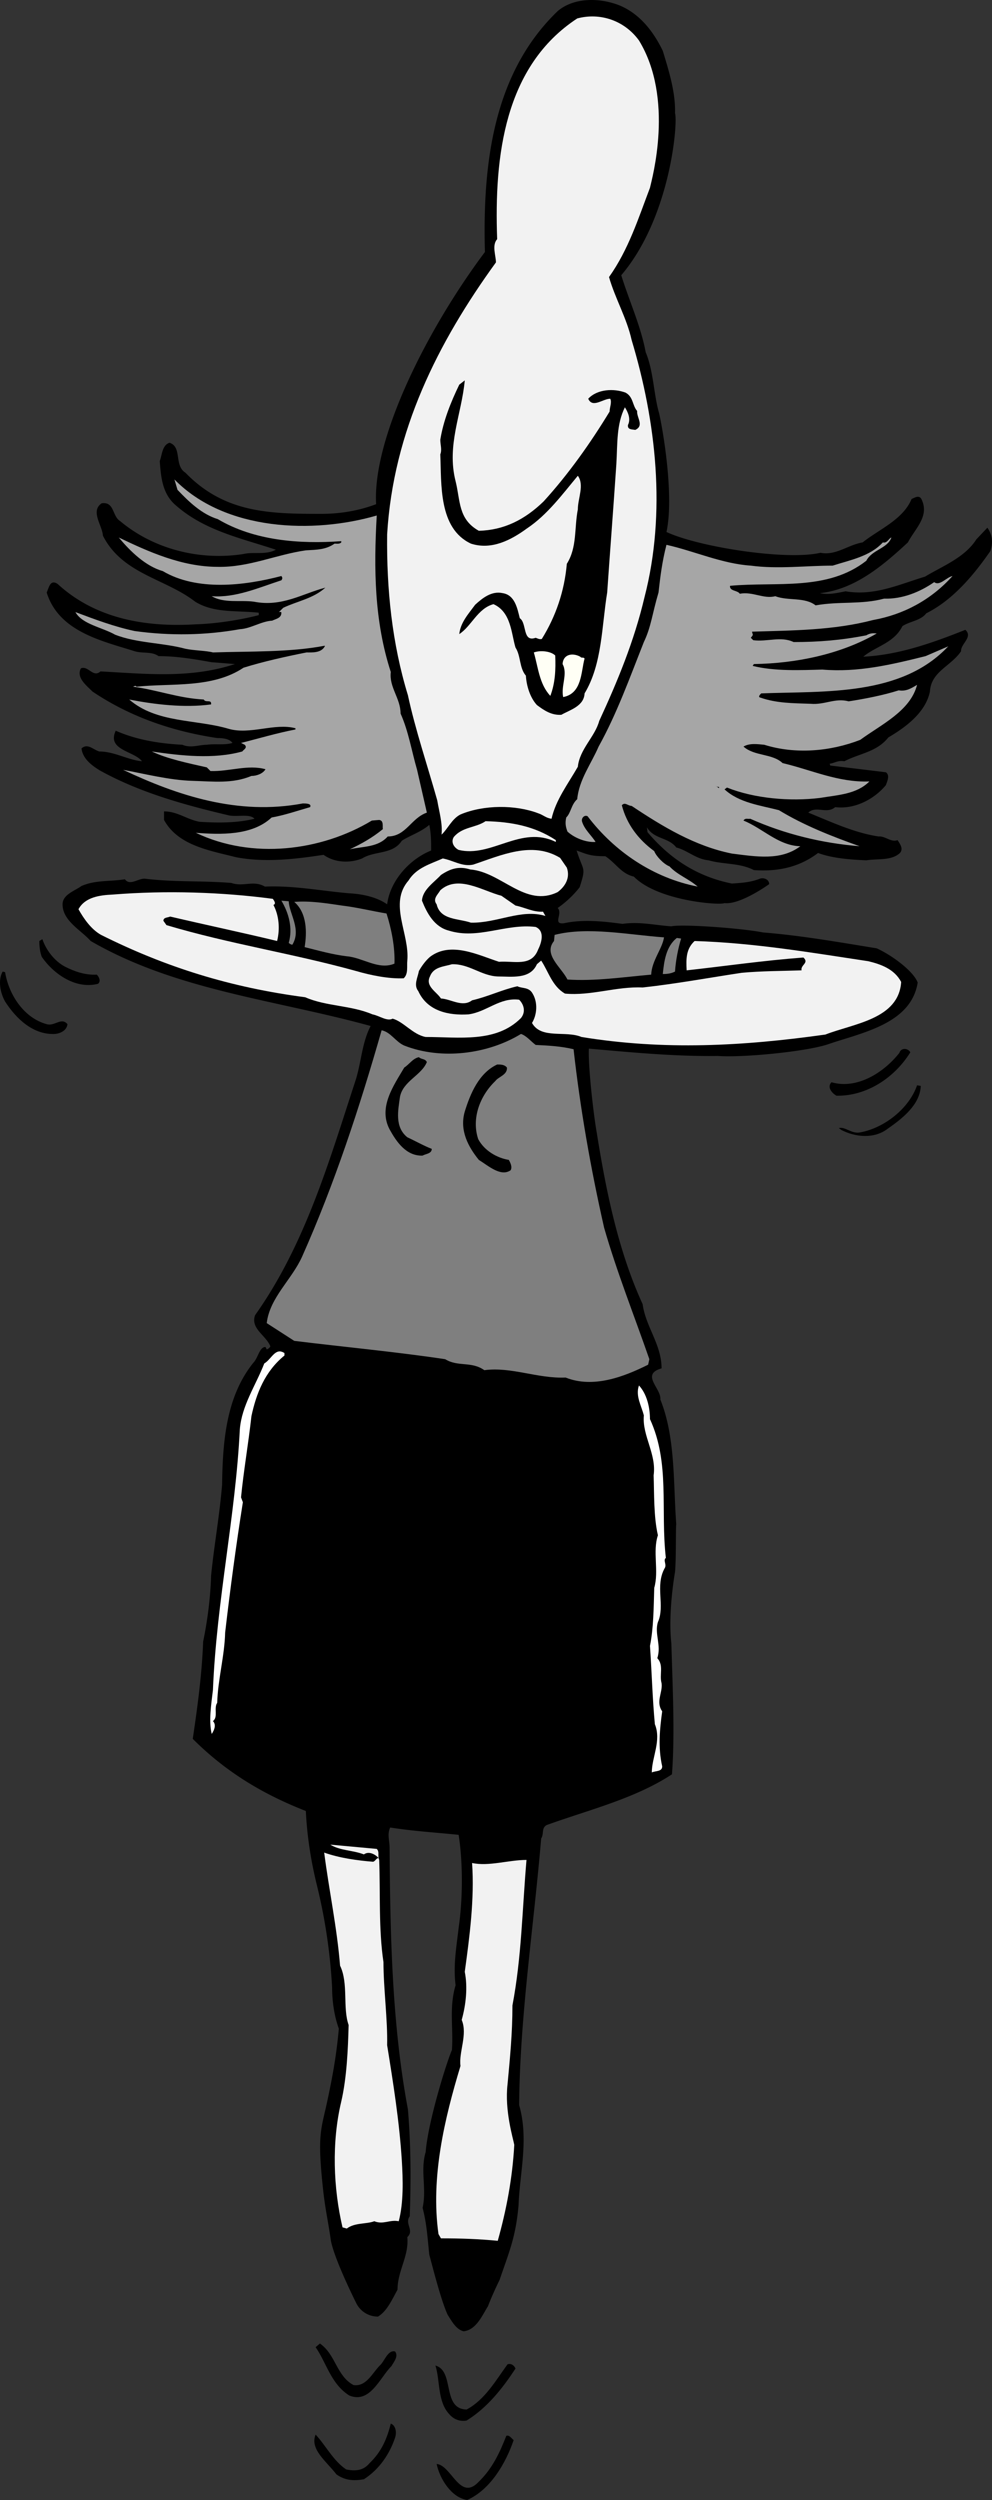 <svg xmlns="http://www.w3.org/2000/svg" width="162.293" height="408.916"><rect width="100%" height="100%" fill="#333333" stroke="none"/><path d="M108.434 8.319c1 3.297 2.102 6.797 2 10.199.5 1.5-.73 17.031-8.797 26.5 1.297 4.2 3.2 8.3 4 12.598 1.297 3.101 1.297 6.902 2.2 10 .699 3.101 2.449 13.601 1.199 19.402 5.25 2.45 19.601 4.7 25.199 3.398 2.5.5 4.5-1.3 6.902-1.699 2.598-2.101 6.598-3.699 8-7.101.5-.2 1.2-.7 1.598 0 1.402 2.8-1 4.8-2.2 7.101-4.1 3.801-8.699 7.7-14.398 8.301 1.399.3 2.7 0 4.2-.3 4.699.8 8.699-1.102 13-2.4 2.8-1.702 6.5-3.1 8.398-6.1l1.8-1.9c1 1.4.833 2.731.5 3.798-2.699 3.902-6.1 8-10.5 10.203-.898 1.199-2.699 1.297-3.898 2.097-1.402 2.801-4.402 3.301-6.402 5 5.902-.3 11.402-2.3 16.7-4.398 1.3 1.2-.798 2.3-.7 3.5-1.7 2.5-4.899 3.3-5.098 6.598-.703 3.402-3.902 5.8-6.8 7.5-1.903 2.402-4.7 2.601-7.2 3.902-1-.2-1.601.3-2.402.398l.101.301 9.098 1.102c.703.5.203 1.5 0 2.097-1.898 2.301-5.098 4-8.297 3.602-1.402 1.2-3.101-.3-4.402.898 3.7 1.5 7.5 3.301 11.5 3.903 1.101-.102 2 1 3.101.597.399.602 1 1.403.399 2.102-1.399 1.3-3.598.898-5.5 1.2-2.399-.102-5.5-.302-7.899-1.2-2.902 2.2-6.3 3.098-10.5 2.8-2.3-1.202-5-.902-7.402-1.6-2.098-.2-3.398-1.602-5.297-2.102-1.3-1.7-3.601-1.297-4.8-3.297l.097.797c3.801 4.5 8.301 7.3 13.801 8.402 1.602-.102 3.102-.2 4.602-.8.597-.2 1.5.1 1.5.898 0 0-4.7 3.402-7.301 3.101-.801.399-10.965-.367-14.832-4.332-2.102-.5-2.867-2.136-4.668-3.336-2.5 0-3-.332-4.7-.933 1.118 3.539 1.583 2.574.5 6-1 1.3-2.3 2.5-3.601 3.402.902.898-.898 2.7 1 2.5 3.2-.7 6.602-.3 9.602.098 2.8-.399 5.199.203 8 .402 1.699-.402 11.5.3 15 1 6.199.5 12.03 1.531 18.597 2.598 2.434 1.101 6 3.703 6.703 5.601-1.101 6.801-9.203 8.2-14.703 10.102-3.73 1.23-14.097 2.2-18 1.898-7.097.102-14.297-.601-21.097-1.199-.133 2.7.699 10.367 1.3 13.8 1.5 9.4 3.5 19.298 7.5 28 .5 3.7 3.098 6.599 3.098 10.5-3.5 1 0 3.298-.2 5.099 2.5 6.199 2.102 13.699 2.602 20.402-.101.398 0 5.797-.203 7.797-.597 3.601-1 8.203-.597 11.703.199 7.098.597 14.797.097 21.398-6.097 4-13.597 5.801-20.5 8.301-.898.5-.398 1.398-.898 2.2-1.2 14.3-3.5 29.198-3.602 43.6 1.602 5.598.102 11-.098 16.4-.468 5.331-1.632 7.831-3.101 12.198-.7 1.403-1.531 3.301-1.899 4.301-.902 1.399-1.902 3.899-4 4.102-1.199-.301-1.902-1.602-2.601-2.703-1.2-2.598-2.8-9.2-3-9.797-.3-2.801-.399-5-1.098-7.703.7-3.098-.402-6.098.5-9.098.399-5 3.399-14.633 4.297-16.7.27-3.6-.5-6.902.602-10.6-.399-3.2.101-6 .5-9.4.699-4.8.699-10.702 0-15.202-3.899-.399-7.399-.598-11.2-1.2-.5 1.102-.132 1.97-.101 3.2.101 14.5.402 29 3 42.902.5 5.898.5 11.7.3 17.5-.898 1.2.801 2.3-.398 3.398.297 3.102-1.601 5.5-1.601 8.602-.899 1.598-1.7 3.5-3.2 4.398-1.5 0-2.8-.8-3.5-2.097-.8-1.602-3.632-7.434-4.199-10.301-.433-3.133-.906-4.984-1.27-8.3-1-9.169-.331-9.833.669-14.5.883-4.126 1.5-7.5 1.898-11.9-1.066-2.933-1.098-5.902-1.098-6.702a90.522 90.522 0 0 0-2.5-16.797c-.968-3.934-1.601-8-1.8-12.102-6.899-2.699-13-6.3-18.5-11.8.8-5.399 1.5-10.598 1.699-15.899.7-3.402 1.2-7.2 1.3-10.8.5-5 1.4-9.9 1.801-14.9.098-7.202.7-14.402 5.098-19.902.8-.8 1-2.597 2-2.597l.203.398c.297-.101.5-.3.598-.5-.7-1.8-3.3-2.898-2.5-5.101 8.3-11.7 12.2-25.5 16.5-38.598.902-3 1-6 2.402-8.7-15.601-4.3-31.8-5.8-45.8-13.902-1.602-1.8-4.602-3.3-4.602-6 0-1.597 2-2.199 3.101-3 2.301-1 4.598-.699 7.098-1.097.8 1.097 2.102-.102 3.203-.102 5 .602 9.098.301 14.2.7 2 .699 3.597-.5 5.5.601 4.699-.2 9.199.7 13.8 1.098 2.098.101 4.5.601 6.2 1.8.5-3.898 3.699-7.398 7.199-8.8 0-1.5 0-2.7-.301-4.2-1.399 1.2-3.098 1.7-4.5 2.602-1.5 2.3-4.399 1.598-6.5 2.898-2 .801-4.5.7-6.3-.597-4.599.699-9.5 1.297-14.298.398-4.3-1.101-9.5-1.898-11.8-6.101v-1.399c2.199 0 3.699 1.301 5.8 1.7 3.098.199 6.2.199 9-.5-.8-.899-3-.2-4.402-.598-7.2-1.703-14.399-3.703-20.899-7.301-1.3-.8-2.8-1.902-3-3.602 1-.898 1.899.2 2.899.5 2.5 0 4.7 1.403 7 1.602-1.3-1.7-5.8-1.8-4.3-5 3.401 1.5 7.1 2.098 10.901 2.3 1.399.598 2.7 0 4 0 1.399-.202 2.899.099 4.2-.3-.5-.7-1.602-.8-2.5-.8-7.399-1.102-14.301-3.5-20.399-7.602-1-1-2.703-2.297-1.902-3.797 1.2-.5 2 1.597 3.2.5 7.5.398 14.702 1.199 22-1.203-1.298-.098-2.4-.2-3.798-.297-2.8-.5-5.703-1-8.703-1-1.098-.801-2.598-.403-3.898-.801-5.399-1.7-12.399-3.2-14.399-9.602.399-.898.598-2.199 1.797-1.398 6.203 5.7 14.402 7.098 22.602 6.598 3.3-.098 7.199-.7 10.3-1.5v-.399c-3.699-.398-7.3.102-10.402-1.8-4.898-3.801-11.898-4.5-15.098-10.801-.101-1.7-2.101-4-.199-5.297 2.098-.301 1.7 2.097 3 2.898 5.598 4.7 13.2 6.5 20.2 5.399 1.699-.399 3.597.203 5.3-.7-5.703-1.898-11.601-3.097-16.3-7.199-2.301-1.898-2.5-4.699-2.7-7.3.399-1.098.399-2.598 1.598-3 2.101.699.7 3.699 2.601 4.902 6.399 6.597 13.77 6.73 22.2 6.73 2.168 0 5.398-.23 9-1.582-.617-10.687 8.25-28.5 17.8-41.25-.402-14.5 1.399-29.3 11.899-39.398 2.7-2.301 7-2.203 10.2-.903 3.3 1.403 5.5 4.301 7 7.403"/><path fill="#f2f2f2" d="M104.536 6.616c5.816 9.52 2.129 22.629 1.8 24.101-1.902 5-3.5 10.102-6.699 14.602 1 3.5 2.899 6.699 3.7 10.297 4 13.3 5.699 28.203 2.097 42.101-1.7 7.2-4.398 13.7-7.398 20.2-.7 2.601-3.2 4.601-3.5 7.5-1.602 2.8-3.602 5.402-4.301 8.5-.899-.098-1.3-.598-2.2-.899-3.699-1.402-8.898-1.402-12.699.2-1.402.698-2.101 2.398-3.101 3.3.2-1.8-.399-3.8-.7-5.602-1.6-5.699-3.6-11.597-4.8-17.199-2.598-8.5-3.5-17.3-3.399-26.3 1-16.899 8.301-31.399 17.801-44.5 0-1.098-.703-2.801.2-3.801-.5-13.598 1.199-28.297 13.097-36.098 3.703-1 7.703.3 10.102 3.598"/><path d="M74.536 78.717c.8 3.2.398 6.2 3.8 8.102 4.098-.102 7.5-1.801 10.598-4.801 4.102-4.5 7.703-9.602 10.8-14.7 0-.702.403-1.5.102-2.1-1.199 0-2.902 1.6-3.601 0 1.5-1.602 4.2-1.7 6.101-1 1.301.698 1.098 2.1 1.899 3-.098 1.1 1.2 2.398-.3 3.1-.5-.1-1.298 0-1.2-.8.5-1 0-2.102-.5-2.902-1.399 2.8-1.2 5.902-1.399 9.3-.5 7.403-1 13.801-1.5 21-.902 5.5-.8 11.7-3.699 16.5-.101 2.102-2.402 2.7-3.8 3.5-1.602.102-2.801-.699-4-1.597-1.102-1.203-1.7-3.102-1.801-4.801-1.102-1.3-.801-3.2-1.7-4.602-.699-2.3-.699-5.8-3.601-7.097-2.598.699-3.598 3.597-5.598 4.898.2-1.898 1.5-3.3 2.598-4.8 1.2-1.098 2.7-2.301 4.5-1.899 2 .3 2.402 2.5 2.8 4.098 1.2.8.4 4 2.602 3.203.297.098.598.297 1 .199 2.297-3.7 3.7-7.8 4.098-12.3 1.7-2.7 1.2-5.802 1.8-8.9 0-1.8 1.102-4 0-5.5-2.5 3-5 6.4-8.3 8.598-2.598 1.903-5.8 3.602-9.2 2.5-5.3-2.5-4.8-9.699-5-14.597.301-.801 0-1.5 0-2.403.5-3.097 1.7-6.097 3.102-9l.899-.699c-.5 5.5-3 10.602-1.5 16.5"/><path fill="#a6a6a6" d="M61.637 84.319c-.5 8.699-.402 17.297 2.297 25.597-.297 2.5 1.602 4.301 1.602 6.801 1.3 2.899 1.8 6.102 2.699 9.2l1.601 7c-2.601.902-3.402 3.902-6.402 3.902-1.598 1.797-4 1.597-6.2 2.097 1.903-.898 3.7-1.898 5.403-3.3-.101-.399.2-1.399-.601-1.5l-1.2.101c-8.3 5-19.601 6.399-28.8 2 4 .301 9.199.5 12.398-2.5 2.203-.398 4.203-1.101 6.3-1.699.302-.602-.698-.602-1.198-.602-10.602 2-20.5-1.3-29.399-5.5 3.297.602 7.598 1.7 11.297 1.801 3.5.102 6.602.5 9.703-.8.899 0 1.899-.399 2.297-1.098-2.898-.801-5.898.398-9 .297l-.598-.598c-3.101-.7-6.5-1.402-9-2.602 4.801.7 10.098 1.301 14.801 0 .2-.3.899-.597.399-1.097l-.602-.301c2.8-.7 5.8-1.602 8.902-2.2v-.202c-3.402-.899-7.402 1.101-10.902.101-5.398-1.601-11.797-.898-16.297-4.8 4.098.8 9 1.402 13.399.8.101-.898-.899-.199-1.2-.8-4.101-.2-7.699-1.598-11.601-2.098.2 0 .402-.301.601 0 5.801-.602 12.399.297 17.5-3.102 3.2-1 6.801-1.8 10.301-2.5 1 0 2.399.102 3-1v-.101c-5.703 1.101-12.3.902-18.3 1.101-1.102-.3-3.102-.3-4.5-.601-3.7-1-7.903-.899-11.5-2.297-2.102-1.203-5.403-1.703-6.5-3.703 3.199 1.203 6.398 2.402 9.699 3.101 5.8.801 11.601.7 17.199-.3 1.8-.098 3.5-1.301 5.3-1.399.602-.3 1.5-.402 1.5-1.3 0-.2-.3-.102-.398-.102l.7-.7c2.3-1.097 4.898-1.5 6.898-3.3-3.8 1-7.098 3.203-11.7 2.3-2.199-.3-4.898.301-6.898-.898 3.899.3 7.7-1.402 11.399-2.602.199-.3.199-.398 0-.699-6.102 1.602-13.801 2.5-19.399-.8-2.8-.801-5.3-3.2-7.203-5.5 4.8 2.3 10.3 4.8 16.203 4.8 5.098.102 9.5-2 14.399-2.699 1.8-.102 3.3-.102 4.699-1.102.402 0 .8.102 1.101-.199v-.199c-6.902.5-14.3-.102-20.199-3.602-2.601-.8-4.703-2.8-6.601-4.8l-.5-1.7c8.3 8.5 22.8 8.903 33.101 5.903m84.199 3.597c-.601 1.801-3.199 2-4.101 3.801-6.399 5-14.598 3.399-22.3 4.102-.099.898 1.202.699 1.6 1.297 2.102-.399 3.9.902 5.801.402 2.098.8 4.801.098 6.598 1.5 3.902-.7 7.5-.102 11.203-1.102 3 .102 5.899-1.097 8.2-2.699.898.7 2-.8 3-1-3.5 3.899-8 6.301-13 7.2-6.5 1.699-13.2 1.699-19.801 1.902.101.597.3.398-.2 1l.399.398c2.3.301 4.5-.699 6.601.301 4.098 0 7.801-.3 11.899-1.102.5-.3 1-.398 1.7-.3-5.9 3.402-13.2 4.902-20.099 5l-.199.3c3.598.903 7.899.7 11.399.602 5.8.5 11.3-.8 16.898-2.2l3.703-1.6c-7.703 8.198-20.101 7.3-30.601 7.698-.2.2-.602.602-.102.7 2.602.902 5.203.902 8.203 1 2.297.203 4-1 6.2-.399 2.597-.398 5.699-1 8.199-1.8 1.199.199 2-.301 3-.899-1.102 4.3-5.899 6.5-9.301 9-4.899 1.898-10.598 2.398-15.7.8-1.1-.1-2.398-.3-3.398.298 1.797 1.601 4.7 1.101 6.399 2.703 4.699 1.097 9.101 3.199 14.199 3-2.098 2.097-5.098 2.199-8.098 2.699-4.902.598-10.703.098-15.203-1.7l-.398.298c2.398 2.203 5.8 2.601 8.898 3.402 4.102 2.5 8.703 4.3 13.203 5.898-6.203-.5-12.3-2-17.902-4.5-.3.102-.8-.199-1.098.301 3.2 1.301 5.7 4.102 9.297 4.2-3.2 2.402-7.2 1.699-11.2 1.199-6-1.2-11.3-4.399-16.398-7.797-.601 0-1.101-.703-1.601-.102.8 3.102 2.7 5.602 5.3 7.5.301.801 1.5 2.102 2.5 2.5 1.301 1.399 3.102 2 4.602 3.301-7.203-1.402-13.601-5.7-18-11.5-.5-.3-1.101.3-.902.898.402 1.301 1.601 2.301 2.2 3.301-1.5.102-3.4-.601-4.599-1.699-.3-.8-.402-1.402-.199-2.3.797-.802.797-2.102 1.797-3 .3-3.2 2.3-5.802 3.5-8.602 3-5.399 5.102-11.297 7.402-17.098 1.2-2.5 1.368-4.633 2.399-8.102.3-2.699.601-5.097 1.3-7.8 4.5 1 9.102 3.101 13.801 3.402 4.399.598 9.098 0 13.399 0 2.8-.902 6.101-1.5 8.2-3.8.702.198 1-.7 1.401-.802"/><path fill="#fffff5" d="M90.836 107.217c.098 2.301 0 4.5-.8 6.602-1.801-1.903-2-4.703-2.7-7.102 1.098-.398 2.801-.199 3.5.5m4.801.5c-.601 2.2-.402 5.7-3.5 6.301-.402-1.8.797-3.8-.101-5.402.101-1.598 1.601-1.899 2.898-1.2.203.301.5 0 .703.301"/><path d="M117.637 128.717v.2l-.601-.399c.101.098.3.2.601.2"/><path fill="#f2f2f2" d="M90.934 137.416v.301c-5.7-2.8-10.5 2.602-15.898 1.301-.801-.402-1.301-1.3-.801-2.102 1.402-1.699 3.601-1.5 5.2-2.597 4.202.098 8 .797 11.5 3.097"/><path fill="#f2f2f2" d="M92.735 141.916c.601 1.7-.3 3.102-1.5 4-5.3 2.602-9.2-3.3-14.3-3.699-1.9-.601-3.298-.101-4.798.899-1.101 1.203-3 2.402-3.101 4.203.8 2 2 4.297 4.398 4.898 4.8 1.5 9.3-1.199 14.203-.601 1.598.703.899 2.703.399 3.703-1.102 2.898-4 1.797-6.399 2-3.402-1.102-7.902-3.403-11.3-.801-.801.7-1.403 1.598-1.801 2.3-.2 1.098-.899 2.298-.102 3.298 1.5 3.3 5 4 8.203 3.8 3-.398 5.098-2.8 8.297-2.398.8.8 1.102 2 .3 3-4.097 4.098-10.097 3.098-15.597 3.098-2.101-.399-3.601-2.5-5.402-3-.899.5-2.2-.5-3.3-.7-3.5-1.5-7.599-1.3-11-2.8-12.2-1.598-22.798-4.899-33.4-10.2-1.6-.898-2.8-2.597-3.699-4.199 1.098-2 3.5-2.3 5.598-2.398 8.8-.703 17.902-.403 26.203.699.2.3.598.8.098 1 .902 1.7 1.102 3.898.602 5.898-5.801-1.398-11.5-2.597-17.5-4-.403.2-1.102.102-1.102.7l.5.703c10.402 3.097 20.5 4.597 31 7.5 2.402.699 5.3 1.297 7.8 1.199.802-.7.5-2 .602-2.902.399-4.399-3.101-9.297.2-13.098 1.3-2.102 3.597-2.7 5.597-3.602 1.703.301 3.203 1.403 5 1 4.5-1.5 9.602-3.898 14.203-1.097l1.098 1.597"/><path fill="#f2f2f2" d="M84.336 148.116c1.5.3 2.899 1.101 4.5 1l.399.703c-4-1.203-7.899 1.199-12.2 1.097-2-.699-5-.398-5.6-3-.7-.898.202-1.597.6-2.3 2.9-2.598 6.9.101 10 .902l2.301 1.598"/><path fill="#7f7f7f" d="M47.235 147.416c.101 2.102 2.101 4.602.601 7.102-.199 0-.402-.102-.601-.3.7-2.4 0-4.9-1.2-6.9l1.2.099m16 1.999c.8 2.5 1.402 5.5 1.3 8.2-2.6 1.101-5.199-1-7.8-1.2-2.399-.3-4.5-.898-6.899-1.5.399-2.398.399-5.597-1.699-7.398 2.598-.2 5.098.2 7.797.598 2.5.3 4.902.902 7.3 1.3m45.403 3.903c-.3 1.898-2 3.797-2.101 6.097-4.602.403-9.2 1.102-13.7.801-1-2-4-4.101-2.199-6.3l.098-1c5.402-1.399 12.2 0 17.902.402m2.797.199c-.5 1.598-.898 3.7-1 5.398-.598.301-1.2.403-2 .403.203-2 .5-4.5 2.3-5.903l.7.102"/><path d="M10.637 158.116c1.598.8 3.297 1.402 5.2 1.3.398.403.699 1.102.199 1.5-3.5.903-7.102-1.398-9.2-4.398-.3-.8-.402-1.7-.402-2.602l.5-.3c.602 1.8 2 3.601 3.703 4.5"/><path fill="#f2f2f2" d="M142.036 157.217c2.101.5 4.3 1.301 5.398 3.399-.398 6.101-7.797 6.8-12.398 8.601-13.5 1.899-26.399 2.602-39.899.399-2.601-1.098-6.601.402-8.101-2.297.8-1.301 1-3.301.101-4.801-.601-1.102-1.703-.8-2.5-1.2-2.601.598-4.8 1.7-7.402 2.298-1.598 1.203-3.399-.2-5.098-.297-.703-1.102-2.601-2-1.8-3.602.597-1.601 2.3-1.601 3.597-2 2.8-.101 4.8 1.899 7.5 2 2.3 0 5.3.5 6.402-2l.7-.601c1.199 1.8 1.8 4.203 3.898 5.402 4.3.398 8.402-1.2 12.703-1 5.5-.602 10.899-1.602 16.2-2.402 3.199-.297 6.699-.297 9.8-.399-.203-.898 1.297-1.199.297-2.101-6.598.5-12.797 1.402-19.098 2.101-.101-1.898-.101-3.5 1.301-4.8 9.797.3 19.098 1.902 28.399 3.3"/><path d="M.836 159.018c.598 3.7 3.098 7.5 6.801 8.5 1.297.398 2.399-1.2 3.399 0-.102 1-1.102 1.5-2 1.598-3.602.203-6.399-2.5-8.2-5.297-.8-1.403-1.199-3.5-.402-4.903l.402.102"/><path fill="#7f7f7f" d="M66.137 171.018c6.098 2.398 13.7 1.398 19.098-1.902.902.3 1.601 1.203 2.402 1.8 2.098.102 4.098.2 6.2.7 1.097 9.8 2.8 19.5 5 29.203 2.097 7.297 4.898 14.297 7.398 21.5l-.2.898c-4 2-9 3.899-13.5 2.102-4.6.199-8.898-1.801-13.3-1.203-2.098-1.5-4.3-.5-6.399-1.797-8-1.203-16.601-2-24.699-3l-4.5-2.903c.5-4.199 4.098-7.097 5.797-10.898 5.3-11.902 9.402-24.402 13-37 1.5.3 2.3 1.898 3.703 2.5"/><path d="M148.934 172.116c-2.598 4.203-7.2 7.203-12.098 7.101-.699-.398-1.601-1.398-.8-2.199 4.101 1.2 8.5-1.5 11.101-4.8.297-.9 1.399-.802 1.797-.102m-79.098 1.601c-.902 2.2-3.902 3.102-4.402 5.7-.297 2.199-.898 4.902 1.203 6.601 1.297.598 2.7 1.398 4 1.898 0 .801-1 .801-1.5 1.102-2.703.098-4.3-2.3-5.402-4.3-1.899-3.602.7-7.2 2.402-10.102.797-.5 1.399-1.5 2.399-1.7.398.403 1 .2 1.3.801m13.098.899c.102 1.203-1.398 1.5-1.898 2.203-2.602 2.5-3.899 6.199-2.801 9.5 1 1.898 3.101 3.097 5 3.398.3.5.601 1.2.3 1.7-1.6 1.101-3.6-.7-5.199-1.7-1.699-2.101-3.199-4.8-2.3-7.898.898-2.903 2.3-6.301 5.3-7.703.598 0 1.2 0 1.598.5m67.703 3c-.101 3.101-3.101 5.402-5.402 7-2.2 1.703-5.3 1.402-7.598.203l-.402-.301c1-.3 2.101 1 3.5.7 3.902-.7 8-3.9 9.3-7.7l.602.098"/><path fill="#fff" d="M46.536 221.319v.398c-3.2 2.602-4.602 6.2-5.399 9.899-.5 4.5-1.3 9.101-1.703 13.3l.3.801c-1.097 6.899-2.097 14.399-2.898 21.301-.101 3.898-1.199 7.7-1.3 11.5-.602.898.199 2.3-.7 3 .598.598.2 1.5-.199 2.098-.5-2.098-.101-4.7.2-7.2.597-14.597 3.699-28.398 4.398-42.597.3-3.903 2.601-7.203 4-10.801 1.2-.7 1.8-2.7 3.3-1.7m59.801 10.798c3.301 7.203 1.7 14.703 2.598 22.703-.5.398.203 1.097-.2 1.699-1.597 2.898.102 6.098-1.097 8.8-.601 1.9.598 3.798-.101 5.9 1.101 1.198.3 2.698.699 4.1.2 1.598-1 3 .101 4.598-.402 2.903-.699 5.903 0 9 0 .903-1.101.7-1.699 1 0-2.5 1.598-5.199.5-7.898-.402-4.3-.5-8.5-.8-12.8.597-3 .597-6.2.699-9.5.8-2.802-.301-5.9.601-8.602-.703-3-.601-6.899-.703-9.797.5-3.5-1.898-6.5-1.598-9.801-.402-1.602-1.402-3.2-.8-4.902 1.3 1.402 1.8 3.601 1.8 5.5"/><path fill="#f2f2f2" d="M61.637 302.416c.5.5.098 1.102.399 1.801.199 5.301-.102 11.399.699 16.7 0 4.3.7 9.5.601 13.601 1 6.2 2 12.5 2.399 18.8.2 3.2.3 7-.5 10-1.5-.3-2.5.598-4 0-1.3.5-3.2.2-4.5 1.2l-.7-.2c-1.5-6.402-1.8-13.902-.199-20.6.899-3.9 1.098-8.5 1.2-12.5-1-2.802 0-6.802-1.399-9.7-.5-6.2-1.8-12.3-2.601-18.5 2.5.898 5.5 1.3 8 1.5.398-.102.5-.602.898-.602-.5-.597-1.598-1.199-2.398-.597-1.801-.703-3.899-.602-5.5-1.602l7.601.7m24.5 1.8c-.703 8.2-.8 15.899-2.3 23.801 0 4.598-.403 8.598-.801 12.898-.5 4.301.898 8.801 1.101 9.903-.3 5.5-1.3 10.699-2.703 15.699-3.2-.3-6-.402-9.297-.402l-.402-.7c-1.3-9.3 1-18.898 3.601-27.5-.3-2.3 1.2-5.132.2-7.53.699-2.5 1-5.368.5-7.868.8-5.8 1.601-11.902 1.199-17.8 2.7.6 6-.5 8.902-.5"/><path d="M57.836 390.116c2.098.3 3.098-2 4.301-3.2.797-.699 1.297-2.597 2.5-2.3.598.8-.203 1.703-.601 2.402-1.899 1.898-3.5 6.2-6.899 4.8-3-1.902-3.703-5.3-5.5-7.902l.7-.597c2.597 1.797 2.699 5.297 5.5 6.797m26.499-2.7c-2.101 3.2-4.601 6.403-8 8.5-1.101.2-2.101-.199-2.8-1-2-2.097-1.5-5.5-2.301-8 3.2.903 1 7.102 5.101 7.2 3-1.598 4.801-4.797 6.7-7.399.601-.199 1.101.2 1.3.7m-19.699 11.3c-.902 2.7-2.601 5.2-5.101 6.801-1.7.3-3.102.2-4.5-.8-1.602-2.102-4.399-4.102-3.399-6.5 1.598 1.698 2.899 4.3 5 5.698 1.5.301 2.797.2 3.797-1 2-1.898 2.902-4.097 3.5-6.5.8.301 1 1.403.703 2.301m19.399.399c-1.301 3.8-3.801 8.101-7.602 9.8-2.598-.398-4.5-3.5-5-5.898 2.402.2 3.8 6.098 6.8 3 2.302-2.2 3.5-4.8 4.602-7.602.5-.199.899.5 1.2.7"/></svg>
